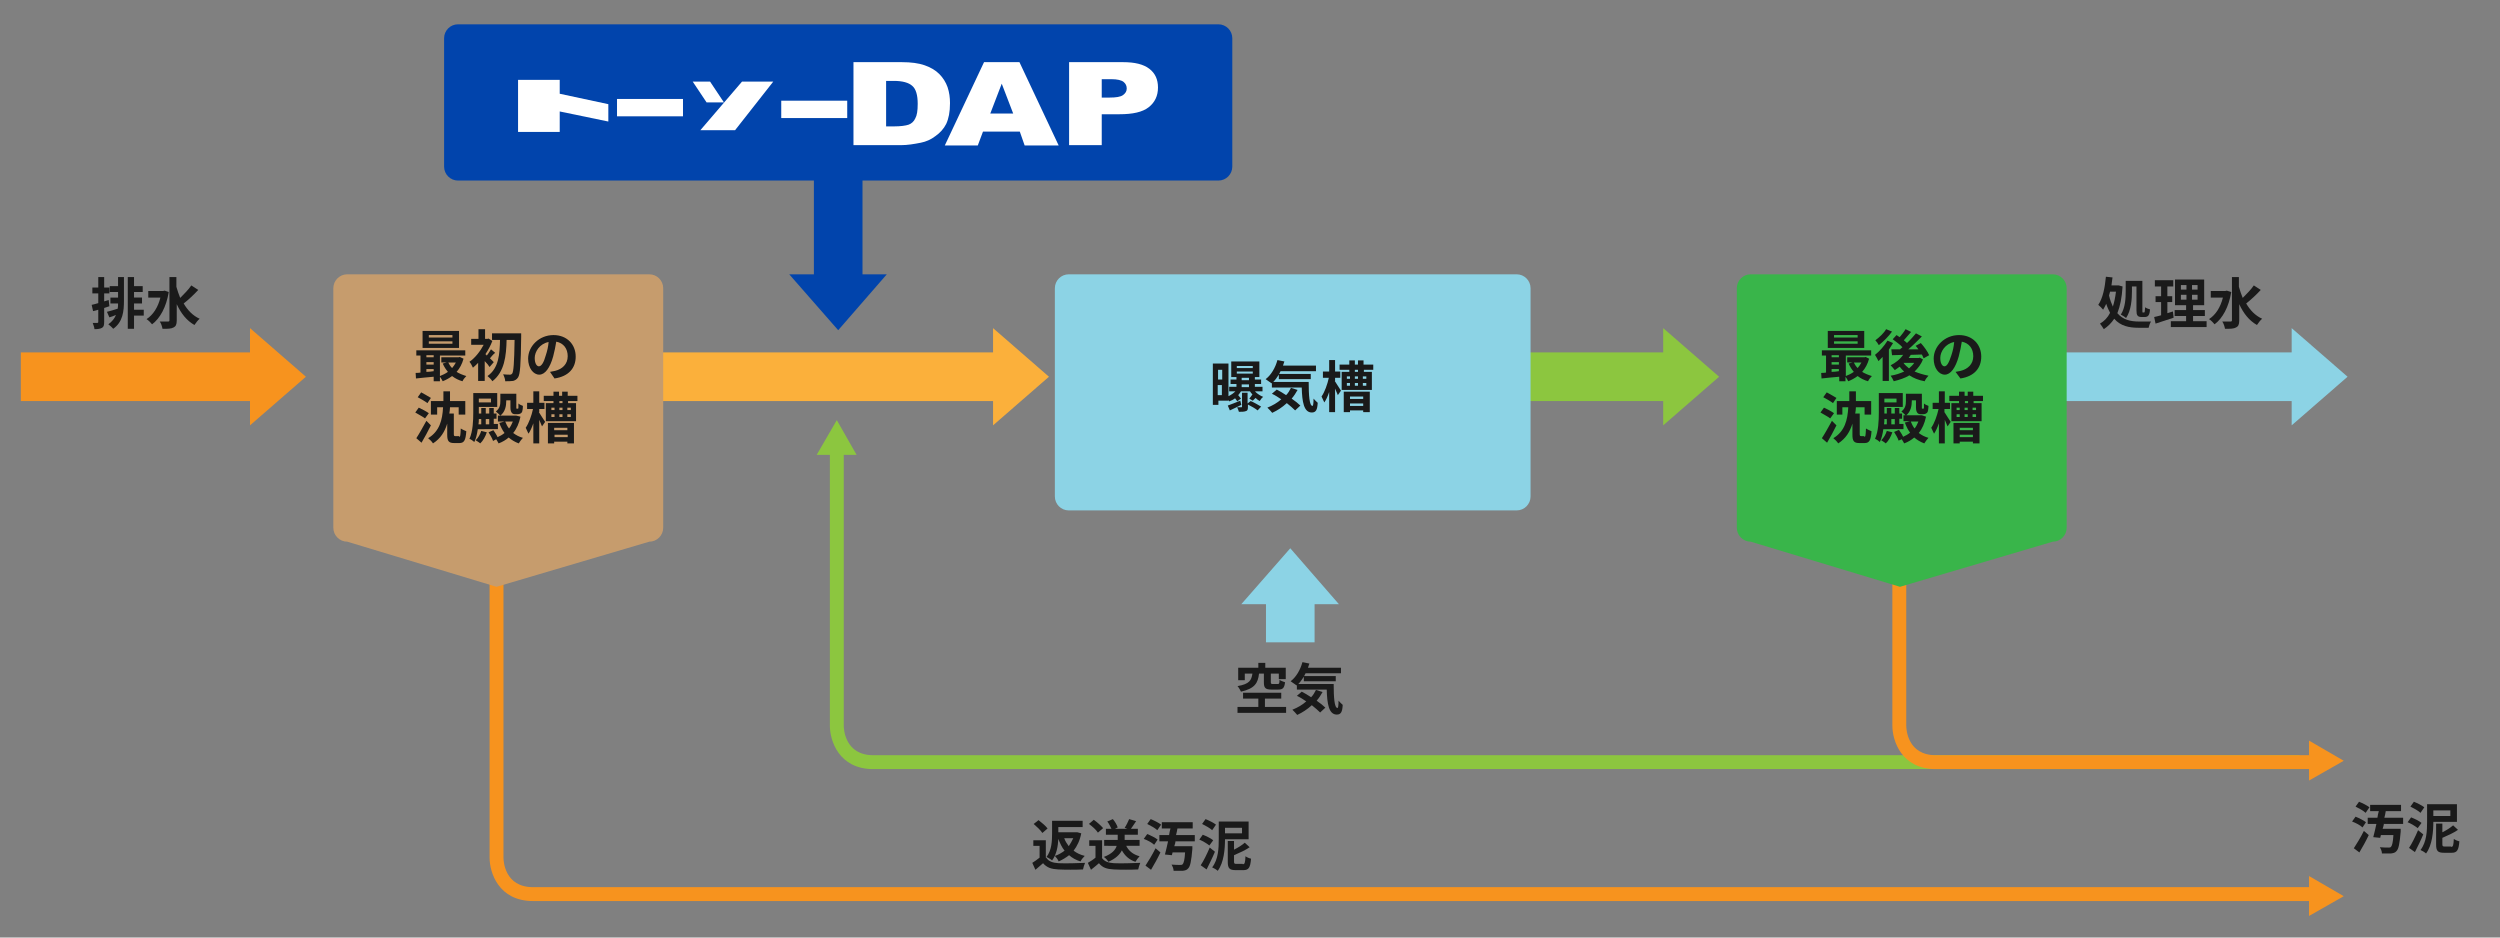 <?xml version="1.0" encoding="utf-8"?>
<!-- Generator: Adobe Illustrator 25.2.0, SVG Export Plug-In . SVG Version: 6.00 Build 0)  -->
<svg version="1.1" id="レイヤー_3" xmlns="http://www.w3.org/2000/svg" xmlns:xlink="http://www.w3.org/1999/xlink" x="0px"
	 y="0px" viewBox="0 0 720 270" style="enable-background:new 0 0 720 270;" xml:space="preserve">
<rect x="0" y="0" width="720" height="270" fill="#808080" stroke="none"/>
<style type="text/css">
	.st0{fill:#0144AC;}
	.st1{fill:#8CD3E5;}
	.st2{fill:#F7931E;}
	.st3{fill:#FBB03B;}
	.st4{fill:#8CC63F;}
	.st5{fill:#39B54A;}
	.st6{fill:#FFFFFF;}
	.st7{fill:#1A1A1A;}
	.st8{fill:#C69C6D;}
</style>
<path class="st0" d="M350.9,52h-219c-2.2,0-4-1.8-4-4V11c0-2.2,1.8-4,4-4h219c2.2,0,4,1.8,4,4v37C354.9,50.2,353.1,52,350.9,52z"/>
<polygon class="st0" points="248.4,79 248.4,51 234.4,51 234.4,79 227.3,79 241.4,95.1 255.4,79 "/>
<polygon class="st1" points="378.6,174 378.6,185 364.6,185 364.6,174 357.5,174 371.6,157.9 385.6,174 "/>
<polygon class="st2" points="72,101.5 6,101.5 6,115.5 72,115.5 72,122.5 88.1,108.5 72,94.5 "/>
<polygon class="st3" points="286,101.5 183,101.5 183,115.5 286,115.5 286,122.5 302.1,108.5 286,94.5 "/>
<polygon class="st4" points="479,101.5 413,101.5 413,115.5 479,115.5 479,122.5 495.1,108.5 479,94.5 "/>
<polygon class="st1" points="660,101.5 594,101.5 594,115.5 660,115.5 660,122.5 676.1,108.5 660,94.5 "/>
<path class="st1" d="M436.8,147h-129c-2.2,0-4-1.8-4-4V83c0-2.2,1.8-4,4-4h129c2.2,0,4,1.8,4,4v60C440.8,145.2,439,147,436.8,147z"
	/>
<path class="st4" d="M662.3,221.5H251.5c-9.9,0-12.5-8.2-12.5-12.5v-81h4v81c0,0.9,0.3,8.5,8.5,8.5h410.8V221.5z"/>
<path class="st2" d="M668,221.5H557.5c-9.9,0-12.5-8.2-12.5-12.5v-81h4v81c0,0.9,0.3,8.5,8.5,8.5H668V221.5z"/>
<path class="st2" d="M669,259.5H153.5c-9.9,0-12.5-8.2-12.5-12.5v-81h4v81c0,0.9,0.3,8.5,8.5,8.5H669V259.5z"/>
<g>
	<path class="st4" d="M246.7,131h-11.5l5.8-10L246.7,131z"/>
</g>
<g>
	<path class="st2" d="M665,224.8v-11.5l10,5.8L665,224.8z"/>
</g>
<g>
	<path class="st2" d="M665,263.8v-11.5l10,5.8L665,263.8z"/>
</g>
<path class="st5" d="M591.2,156l-44,13l-43-13c-2.2,0-4-1.8-4-4V83c0-2.2,1.8-4,4-4h87c2.2,0,4,1.8,4,4v69
	C595.2,154.2,593.4,156,591.2,156z"/>
<rect x="225" y="29" class="st6" width="19" height="5"/>
<polygon class="st6" points="199.5,23.5 203.5,29.5 208.5,29.5 204.5,23.5 "/>
<g>
	<polygon class="st6" points="149.2,23 149.2,38 161.2,38 161.2,32.1 175.2,35 175.2,30 161.2,27 161.2,23 	"/>
	<rect x="177.7" y="28.5" class="st6" width="19" height="5"/>
	<polygon class="st6" points="201.7,37.5 213.7,23.5 222.7,23.5 211.7,37.5 	"/>
	<g>
		<path class="st6" d="M245.9,17.9h13.8c2.7,0,4.9,0.3,6.6,0.9c1.7,0.6,3.1,1.4,4.2,2.5c1.1,1.1,1.9,2.4,2.4,3.8
			c0.5,1.5,0.7,3,0.7,4.6c0,2.6-0.4,4.5-1.1,6c-0.7,1.4-1.8,2.6-3.1,3.5c-1.3,1-2.7,1.6-4.2,1.9c-2,0.4-3.9,0.7-5.6,0.7h-13.8V17.9z
			 M255.2,23.3v13.1h2.3c1.9,0,3.3-0.2,4.2-0.5c0.8-0.3,1.5-0.9,1.9-1.8c0.5-0.9,0.7-2.2,0.7-4.2c0-2.5-0.5-4.3-1.6-5.2
			c-1-0.9-2.8-1.4-5.2-1.4H255.2z"/>
		<path class="st6" d="M293.7,37.9h-10.6l-1.5,4h-9.5l11.3-24h10.2l11.3,24h-9.8L293.7,37.9z M291.8,32.7l-3.3-8.6l-3.3,8.6H291.8z"
			/>
		<path class="st6" d="M307.9,17.9h15.5c3.4,0,5.9,0.6,7.6,1.9c1.7,1.3,2.5,3.1,2.5,5.4c0,2.4-0.9,4.3-2.7,5.7s-4.6,2-8.4,2h-5.1
			v8.9h-9.4V17.9z M317.3,28.1h2.3c1.8,0,3.1-0.2,3.8-0.7c0.7-0.5,1.1-1.1,1.1-1.9c0-0.8-0.3-1.4-0.9-1.9c-0.6-0.5-1.8-0.8-3.6-0.8
			h-2.7V28.1z"/>
	</g>
</g>
<g>
	<path class="st7" d="M31.5,88.2c-0.5,0.2-1,0.3-1.5,0.5v4c0,0.9-0.1,1.4-0.6,1.7c-0.5,0.3-1.2,0.4-2.2,0.4c0-0.5-0.3-1.2-0.5-1.8
		c0.6,0,1.1,0,1.3,0c0.2,0,0.3-0.1,0.3-0.3v-3.5c-0.5,0.2-1.1,0.3-1.5,0.4l-0.4-1.8c0.5-0.1,1.2-0.3,1.9-0.5v-2.8h-1.7v-1.7h1.7v-3
		h1.7v3h1.5v1.7h-1.5v2.3l1.3-0.4L31.5,88.2z M34,79.8h1.7v6.7c0,3.2-0.3,6.2-3.1,8.2c-0.3-0.4-1-1-1.4-1.3c1.1-0.8,1.8-1.7,2.2-2.7
		c-0.6,0.3-1.3,0.5-1.9,0.7l-0.7-1.6c0.8-0.2,1.9-0.5,3.1-0.9c0.1-0.5,0.1-1,0.1-1.5h-2.2v-1.7H34v-1.6h-2.4v-1.7H34V79.8z
		 M41.4,90.9h-2.8v3.8h-1.8V79.8h1.8v2.6h2.5v1.7h-2.5v1.6h2.3v1.7h-2.3v1.8h2.8V90.9z"/>
	<path class="st7" d="M48.6,84.1c-0.7,4.3-2.5,7.6-4.8,9.3c-0.3-0.4-1.1-1.2-1.6-1.5c1.9-1.2,3.3-3.4,4-6.2h-3.5v-1.9H47l0.4-0.1
		L48.6,84.1z M57.1,83.5c-1.3,1.4-2.9,2.9-4.2,3.9c1.1,1.9,2.6,3.5,4.6,4.4c-0.5,0.4-1.1,1.2-1.5,1.8c-2.3-1.3-3.9-3.4-5.1-6v4.7
		c0,1.2-0.3,1.7-0.9,2c-0.7,0.4-1.7,0.4-3.2,0.4c-0.1-0.6-0.4-1.6-0.8-2.1c1.1,0,2.1,0,2.4,0c0.3,0,0.4-0.1,0.4-0.4V79.8h2v2.8
		c0.3,1.1,0.7,2.2,1.1,3.2c1.1-1.1,2.4-2.4,3.2-3.6L57.1,83.5z"/>
</g>
<g>
	<path class="st7" d="M361.5,112.8c0.6,0.6,1.5,1.2,2.3,1.5c-0.4,0.3-0.8,0.8-1,1.2c-0.4-0.2-0.8-0.5-1.2-0.9
		c-0.3,0.3-0.6,0.6-0.8,0.8l-1-0.6c0.3-0.3,0.6-0.8,0.9-1.2c-0.3-0.3-0.5-0.6-0.7-0.9h-2.6c-0.2,0.4-0.5,0.7-0.8,1.1
		c0.3,0.4,0.6,0.7,0.8,1l-1.1,0.8c-0.1-0.3-0.4-0.6-0.6-0.9c-0.5,0.4-1.1,0.7-1.7,0.9c-0.1-0.1-0.2-0.3-0.3-0.4v0.2h-2.8v1.2h-1.6
		v-11.9h4.5v9.4c0.8-0.4,1.4-0.8,2-1.4h-1.8v-1.3h2.1v-0.8h-1.7v-1.3h1.7v-0.7h-1.5v-4.5h8.1v4.5h-1.3v0.7h1.8v1.3h-1.8v0.8h2.2v1.3
		H361.5z M350.8,106.5v2.8h1.2v-2.8H350.8z M351.9,113.8v-2.9h-1.2v2.9H351.9z M357.5,116.6c-1.1,0.6-2.3,1.1-3.3,1.6l-0.6-1.4
		c0.9-0.3,2.3-0.9,3.6-1.4L357.5,116.6z M356.2,106h4.6v-0.6h-4.6V106z M356.2,107.6h4.6V107h-4.6V107.6z M360.2,115.5
		c1,0.4,2.3,1.2,3,1.6l-1,1.1c-0.6-0.5-1.8-1.2-2.8-1.7v0.7c0,0.7-0.1,1.1-0.6,1.2c-0.5,0.2-1.1,0.2-2,0.2c-0.1-0.4-0.3-0.9-0.5-1.3
		c0.5,0,1.1,0,1.2,0c0.2,0,0.2-0.1,0.2-0.2v-4h1.6v3.1L360.2,115.5z M357.6,109.5h2.1v-0.7h-2.1V109.5z M357.6,111.5h2.1v-0.8h-2.1
		V111.5z"/>
	<path class="st7" d="M376.9,110c0,3.8,0.2,6.9,1.1,6.9c0.2,0,0.3-0.8,0.3-2.1c0.4,0.4,0.8,0.9,1.2,1.2c-0.1,2-0.5,2.8-1.7,2.8
		c-2.3,0-2.8-3.1-2.9-7.2h-8.6v-1.3l-0.1,0.1c-0.4-0.3-1.3-0.9-1.7-1.2c1.6-1.2,2.8-3.3,3.4-5.5l2,0.4c-0.1,0.4-0.3,0.8-0.4,1.2h9.5
		v1.6h-10.2c-0.1,0.3-0.3,0.5-0.4,0.8h9.1v1.5h-9.2v-1.3c-0.5,0.8-1,1.5-1.6,2.1H376.9z M373.7,112.3c-0.5,0.9-1,1.7-1.7,2.5
		c1,0.7,1.9,1.4,2.5,2l-1.5,1.4c-0.6-0.6-1.4-1.3-2.4-2.1c-1.3,1.2-2.7,2.1-4.2,2.8c-0.3-0.4-1-1.1-1.4-1.5c1.5-0.6,2.9-1.4,4-2.4
		c-0.9-0.6-1.8-1.2-2.7-1.6l1.4-1.2c0.8,0.4,1.8,1,2.7,1.6c0.6-0.6,1-1.3,1.4-2.1L373.7,112.3z"/>
	<path class="st7" d="M384.4,109.7c0.4,0.6,1.5,2.4,1.8,2.8l-0.9,1.3c-0.2-0.5-0.5-1.2-0.8-1.9v6.8h-1.7v-5.8
		c-0.4,1.2-0.9,2.3-1.4,3c-0.2-0.5-0.6-1.2-0.8-1.7c0.9-1.3,1.7-3.5,2.1-5.4h-1.7v-1.8h1.8v-3.3h1.7v3.3h1.5v1.8h-1.5V109.7z
		 M392.8,106.5v0.6h2.3v5.2h-8.7v-5.2h2.2v-0.6h-2.8V105h2.8v-1.2h1.6v1.2h0.9v-1.2h1.6v1.2h2.8v1.5H392.8z M387,112.8h7.5v5.9h-1.9
		v-0.5h-3.8v0.5H387V112.8z M387.9,109.1h0.9v-0.7h-0.9V109.1z M387.9,111.1h0.9v-0.8h-0.9V111.1z M388.8,114.2v0.7h3.8v-0.7H388.8z
		 M392.6,116.9v-0.7h-3.8v0.7H392.6z M390.2,108.4v0.7h0.9v-0.7H390.2z M390.2,110.3v0.8h0.9v-0.8H390.2z M391.1,106.5h-0.9v0.6h0.9
		V106.5z M393.5,108.4h-1v0.7h1V108.4z M393.5,110.3h-1v0.8h1V110.3z"/>
</g>
<g>
	<path class="st7" d="M362.6,194c-0.3,2.7-1.2,4.3-5.2,5.2c-0.2-0.4-0.6-1.2-1-1.6c3.5-0.6,4-1.7,4.3-3.6h-2.2v1.9h-1.9v-3.6h5.8
		v-1.4h2v1.4h5.9v3.3h-2V194H366v2.5c0,0.4,0.1,0.5,0.6,0.5h1.4c0.4,0,0.5-0.2,0.5-1.2c0.4,0.3,1.1,0.5,1.6,0.7
		c-0.2,1.7-0.7,2.1-2,2.1h-1.9c-1.8,0-2.2-0.5-2.2-2.1V194H362.6z M370.4,203.6v1.7h-14v-1.7h6v-2.4H358v-1.7h11v1.7h-4.7v2.4H370.4
		z"/>
	<path class="st7" d="M384.1,197c0,3.8,0.2,6.9,1.1,6.9c0.2,0,0.3-0.8,0.3-2.1c0.4,0.4,0.8,0.9,1.2,1.2c-0.1,2-0.5,2.8-1.7,2.8
		c-2.3,0-2.8-3.1-2.9-7.2h-8.6v-1.3l-0.1,0.1c-0.4-0.3-1.3-0.9-1.7-1.2c1.6-1.2,2.8-3.3,3.4-5.5l2,0.4c-0.1,0.4-0.3,0.8-0.4,1.2h9.5
		v1.6H376c-0.1,0.3-0.3,0.5-0.4,0.8h9.1v1.5h-9.2v-1.3c-0.5,0.8-1,1.5-1.6,2.1H384.1z M380.9,199.3c-0.5,0.9-1,1.7-1.7,2.5
		c1,0.7,1.9,1.4,2.5,2l-1.5,1.4c-0.6-0.6-1.4-1.3-2.4-2.1c-1.3,1.2-2.7,2.1-4.2,2.8c-0.3-0.4-1-1.1-1.4-1.5c1.5-0.6,2.9-1.4,4-2.4
		c-0.9-0.6-1.8-1.2-2.7-1.6l1.4-1.2c0.8,0.4,1.8,1,2.7,1.6c0.6-0.6,1-1.3,1.4-2.1L380.9,199.3z"/>
</g>
<g>
	<path class="st7" d="M301.3,247c0.7,1.1,1.9,1.5,3.6,1.6c1.9,0.1,5.5,0,7.6-0.1c-0.2,0.4-0.5,1.4-0.6,1.9c-1.9,0.1-5.2,0.1-7.1,0
		c-2-0.1-3.3-0.5-4.4-1.8c-0.7,0.6-1.4,1.2-2.2,1.9l-0.9-2c0.6-0.4,1.4-0.9,2.1-1.5v-3.4h-1.8V242h3.6V247z M300.2,239.9
		c-0.5-0.8-1.6-1.8-2.5-2.6l1.4-1.1c0.9,0.7,2.1,1.7,2.6,2.4L300.2,239.9z M311.4,240c-0.4,2.1-1.2,3.7-2.2,5c0.9,0.7,2,1.2,3.2,1.5
		c-0.4,0.4-1,1.1-1.2,1.6c-1.3-0.4-2.4-1-3.3-1.8c-0.9,0.7-1.9,1.3-3,1.8c-0.2-0.5-0.7-1.2-1.1-1.6c1-0.3,2-0.9,2.8-1.5
		c-0.8-1-1.3-2.1-1.8-3.4c-0.1,2.1-0.5,4.5-1.8,6.2c-0.3-0.3-1.2-0.8-1.6-1c1.5-1.9,1.6-4.7,1.6-6.7v-3.7h8.8v1.8h-7v1.5h5.1l0.4,0
		L311.4,240z M306.5,241.4c0.3,0.9,0.8,1.6,1.3,2.3c0.5-0.7,0.9-1.5,1.3-2.3H306.5z"/>
	<path class="st7" d="M317.3,247c0.7,1.1,1.9,1.5,3.5,1.6c1.9,0.1,5.5,0,7.6-0.1c-0.2,0.4-0.5,1.4-0.6,1.9c-1.9,0.1-5.1,0.1-7,0
		c-2-0.1-3.3-0.5-4.3-1.8c-0.7,0.6-1.4,1.2-2.3,1.9l-0.9-2c0.7-0.4,1.5-0.9,2.2-1.5v-3.4h-1.8V242h3.7V247z M316.2,239.8
		c-0.5-0.8-1.6-1.8-2.6-2.5l1.4-1.2c1,0.7,2.1,1.7,2.7,2.4L316.2,239.8z M324.3,243.5c0.7,1.5,2,2.6,3.9,3.1
		c-0.4,0.4-0.9,1.1-1.2,1.6c-1.8-0.6-3-1.7-3.9-3.3c-0.6,1.2-1.8,2.4-3.9,3.3c-0.2-0.4-0.8-1.1-1.3-1.4c2.4-0.9,3.4-2.1,3.7-3.2H318
		v-1.7h3.9v-1.5h-3.4v-1.7h1.6c-0.3-0.6-0.7-1.5-1.2-2.1l1.6-0.7c0.6,0.7,1.2,1.7,1.4,2.4l-0.8,0.4h3.6l-0.8-0.3
		c0.5-0.7,1-1.8,1.3-2.5l2,0.6c-0.5,0.8-1.1,1.6-1.5,2.2h2v1.7h-3.8v1.5h4.3v1.7H324.3z"/>
	<path class="st7" d="M332.4,243.3c-0.6-0.6-1.9-1.3-3-1.7l1-1.4c1,0.4,2.4,1.1,3,1.6L332.4,243.3z M329.9,249.3
		c0.8-1.2,2-3.2,2.9-5l1.4,1.2c-0.8,1.7-1.8,3.5-2.7,5L329.9,249.3z M333.3,239.1c-0.6-0.6-1.9-1.3-2.9-1.8l1-1.4
		c1,0.4,2.4,1.1,3,1.6L333.3,239.1z M338.6,242.1c-0.1,0.5-0.2,1.1-0.4,1.6h5.2c0,0,0,0.5,0,0.8c-0.3,3.5-0.6,5-1.2,5.6
		c-0.4,0.5-0.9,0.6-1.6,0.7c-0.6,0-1.6,0-2.6,0c0-0.6-0.3-1.3-0.6-1.8c1,0.1,2,0.1,2.5,0.1c0.3,0,0.5,0,0.7-0.2
		c0.3-0.3,0.6-1.3,0.7-3.4h-3.6l-0.2,0.8l-2-0.2c0.3-1.1,0.6-2.4,0.9-3.8h-2.5v-1.8h2.8c0.1-0.6,0.2-1.3,0.4-1.9h-2.5v-1.8h8.9v1.8
		h-4.4c-0.1,0.6-0.2,1.2-0.4,1.9h5.4v1.8H338.6z"/>
	<path class="st7" d="M348.3,243.5c-0.6-0.5-1.9-1.3-2.9-1.7l1-1.4c1,0.4,2.3,1,3,1.6L348.3,243.5z M349.9,245.3
		c-0.7,1.7-1.6,3.5-2.4,5.1l-1.7-1.2c0.8-1.2,1.8-3.2,2.6-5.1L349.9,245.3z M349.1,239.1c-0.6-0.6-1.9-1.3-2.9-1.8l1-1.4
		c1,0.4,2.4,1.1,3,1.6L349.1,239.1z M352.8,241.7L352.8,241.7c0,2.8-0.3,6.7-2.1,9.1c-0.3-0.3-1.1-0.8-1.6-1
		c1.8-2.3,1.9-5.6,1.9-8.1v-5.1h8.6v5.1H352.8z M352.8,238.4v1.6h4.9v-1.6H352.8z M357.9,248.9c0.6,0,0.7-0.4,0.8-2.3
		c0.4,0.3,1.1,0.6,1.6,0.7c-0.2,2.6-0.7,3.3-2.2,3.3h-2.2c-1.8,0-2.3-0.5-2.3-2.4v-6h1.8v2.5c1.2-0.6,2.3-1.3,3.1-2l1.4,1.3
		c-1.3,0.9-2.9,1.6-4.5,2.3v1.8c0,0.6,0.1,0.7,0.7,0.7H357.9z"/>
</g>
<g>
	<path class="st7" d="M611.3,82.5c-0.2,3.2-0.7,5.7-1.5,7.7c1.6,1.9,3.8,2.4,6.2,2.4c0.7,0,2.7,0,3.5,0c-0.3,0.4-0.6,1.3-0.7,1.8
		h-2.9c-2.7,0-5.2-0.5-7-2.6c-0.8,1.2-1.8,2.2-3,3c-0.3-0.5-0.8-1.2-1.1-1.6c1.2-0.7,2.2-1.7,2.9-3.1c-0.4-0.8-0.8-1.6-1.1-2.6
		c-0.3,0.6-0.6,1.2-0.9,1.7c-0.3-0.4-1-1.1-1.4-1.4c1.3-1.9,1.9-4.9,2.2-8.1l1.9,0.2c-0.1,0.8-0.2,1.6-0.3,2.3h1.8l0.3,0L611.3,82.5
		z M607.7,84c-0.1,0.4-0.2,0.8-0.3,1.1c0.3,1.3,0.7,2.3,1.1,3.2c0.4-1.2,0.7-2.7,0.9-4.3H607.7z M614,83.9c0,2.2-0.2,5.5-1.7,7.7
		c-0.3-0.3-1.1-0.8-1.5-1c1.3-2,1.4-4.8,1.4-6.7v-3h4.8v8.5c0,0.6,0,0.6,0.2,0.6h0.3c0.2,0,0.2-0.3,0.3-1.5c0.4,0.3,1,0.5,1.4,0.6
		c-0.1,1.6-0.5,2.2-1.5,2.2h-0.9c-1.2,0-1.5-0.5-1.5-1.9v-6.9H614V83.9z"/>
	<path class="st7" d="M626,91.5c-1.8,0.6-3.7,1.2-5.2,1.7l-0.4-1.9c0.6-0.1,1.2-0.3,2-0.5V87h-1.6v-1.7h1.6v-2.8h-1.8v-1.8h5.3v1.8
		h-1.7v2.8h1.4V87h-1.4v3.2c0.5-0.2,1.1-0.3,1.6-0.5L626,91.5z M635.5,92.5v1.7h-10.3v-1.7h4.4V91h-3.3v-1.7h3.3v-1.4h-3.2v-7.4h8.4
		v7.4h-3.2v1.4h3.4V91h-3.4v1.5H635.5z M628.1,83.4h1.6v-1.3h-1.6V83.4z M628.1,86.3h1.6v-1.4h-1.6V86.3z M632.9,82.1h-1.6v1.3h1.6
		V82.1z M632.9,84.9h-1.6v1.4h1.6V84.9z"/>
	<path class="st7" d="M642.6,84.1c-0.7,4.3-2.5,7.6-4.8,9.3c-0.3-0.4-1.1-1.2-1.6-1.5c1.9-1.2,3.3-3.4,4-6.2h-3.5v-1.9h4.2l0.4-0.1
		L642.6,84.1z M651.1,83.5c-1.3,1.4-2.9,2.9-4.2,3.9c1.1,1.9,2.6,3.5,4.6,4.4c-0.5,0.4-1.1,1.2-1.5,1.8c-2.3-1.3-3.9-3.4-5.1-6v4.7
		c0,1.2-0.3,1.7-0.9,2c-0.7,0.4-1.7,0.4-3.2,0.4c-0.1-0.6-0.4-1.6-0.8-2.1c1.1,0,2.1,0,2.4,0c0.3,0,0.4-0.1,0.4-0.4V79.8h2v2.8
		c0.3,1.1,0.7,2.2,1.1,3.2c1.1-1.1,2.4-2.4,3.2-3.6L651.1,83.5z"/>
</g>
<g>
	<g>
		<path class="st7" d="M538.3,103.3c-0.4,1.5-1.1,2.8-2,3.8c0.8,0.5,1.8,0.9,2.8,1.2c-0.4,0.4-0.9,1-1.1,1.5c-1.1-0.3-2.1-0.8-3-1.5
			c-0.8,0.6-1.7,1.1-2.7,1.5c-0.2-0.4-0.5-0.9-0.8-1.3v1.3h-1.8v-1.3c-1.8,0.2-3.7,0.3-5.1,0.5l-0.1-1.6c0.4,0,0.9,0,1.4-0.1v-4.9
			h-1.2v-1.5h14.2v1.5h-7.3v5.9c0.8-0.3,1.6-0.7,2.3-1.2c-0.6-0.7-1.1-1.5-1.5-2.4l1.1-0.3h-1.5v-1.5h5l0.3-0.1L538.3,103.3z
			 M536.9,100.2h-10.5v-4.9h10.5V100.2z M527.5,102.3v0.6h2.1v-0.6H527.5z M527.5,105h2.1v-0.7h-2.1V105z M527.5,107.1
			c0.7,0,1.4-0.1,2.1-0.2v-0.6h-2.1V107.1z M535,96.5h-6.8v0.7h6.8V96.5z M535,98.3h-6.8V99h6.8V98.3z M533.9,104.4
			c0.3,0.6,0.6,1.1,1.1,1.6c0.4-0.5,0.8-1,1.1-1.6H533.9z"/>
		<path class="st7" d="M545.2,98.8c-0.4,0.6-0.8,1.3-1.2,1.9v9h-1.8v-6.9c-0.4,0.4-0.8,0.8-1.2,1.2c-0.2-0.4-0.7-1.4-1-1.8
			c1.3-1,2.7-2.6,3.6-4.1L545.2,98.8z M544.9,95.5c-1,1.4-2.5,2.9-3.8,3.9c-0.2-0.4-0.7-1.1-1-1.4c1.1-0.8,2.5-2.1,3.1-3.2
			L544.9,95.5z M553.8,103.5c-0.5,1.4-1.4,2.5-2.4,3.5c1.2,0.5,2.5,0.9,4,1.2c-0.4,0.4-0.9,1.1-1.1,1.6c-1.7-0.3-3.2-0.9-4.4-1.7
			c-1.3,0.8-2.9,1.3-4.5,1.7c-0.2-0.5-0.6-1.2-0.9-1.6c1.4-0.2,2.8-0.7,3.9-1.2c-0.5-0.4-0.9-0.9-1.3-1.4c-0.5,0.4-1,0.7-1.4,1
			c-0.3-0.4-0.9-1.1-1.2-1.4c1.4-0.7,2.7-1.7,3.6-3l-3.2,0.1l-0.2-1.7c0.7,0,1.6,0,2.5,0c0.2-0.2,0.5-0.4,0.7-0.6
			c-0.7-0.8-1.9-1.6-2.8-2.3l1.1-1.2c0.3,0.2,0.6,0.4,0.9,0.6c0.6-0.7,1.3-1.6,1.7-2.3l1.6,0.8c-0.7,0.8-1.5,1.7-2.1,2.4
			c0.3,0.3,0.7,0.5,0.9,0.8c1-0.9,1.9-2,2.6-2.8l1.7,0.9c-1.2,1.2-2.6,2.6-3.9,3.7l2.9,0c-0.3-0.4-0.5-0.7-0.8-1l1.5-0.8
			c0.9,1,2,2.5,2.4,3.5l-1.6,0.9c-0.1-0.3-0.3-0.7-0.5-1.1c-1.1,0-2.1,0.1-3.2,0.1c-0.2,0.3-0.4,0.6-0.6,0.9h2.9l0.3-0.1
			L553.8,103.5z M548.2,104.5c0.4,0.6,1,1.1,1.6,1.6c0.6-0.5,1.1-1,1.5-1.6L548.2,104.5L548.2,104.5z"/>
		<path class="st7" d="M563.2,107.1c0.6-0.1,1.1-0.2,1.5-0.3c2-0.5,3.6-1.9,3.6-4.2c0-2.2-1.2-3.8-3.3-4.2c-0.2,1.3-0.5,2.8-0.9,4.3
			c-0.9,3.2-2.3,5.2-4,5.2c-1.7,0-3.2-1.9-3.2-4.6c0-3.6,3.2-6.8,7.3-6.8c3.9,0,6.4,2.7,6.4,6.2c0,3.3-2,5.7-6,6.3L563.2,107.1z
			 M562,102.3c0.4-1.2,0.7-2.5,0.8-3.8c-2.6,0.5-4,2.8-4,4.6c0,1.6,0.6,2.4,1.2,2.4C560.7,105.5,561.3,104.5,562,102.3z"/>
		<path class="st7" d="M527.1,120.5c-0.6-0.5-2-1.2-2.8-1.7l1-1.4c0.9,0.4,2.2,1.1,2.9,1.6L527.1,120.5z M528.9,122.5
			c-0.8,1.6-1.8,3.5-2.7,5l-1.5-1.3c0.8-1.2,1.9-3.2,2.9-5L528.9,122.5z M527.9,116.1c-0.6-0.5-1.9-1.2-2.8-1.7l1-1.4
			c0.8,0.4,2.1,1.2,2.8,1.6L527.9,116.1z M536.9,125.8c0.4,0,0.4-0.4,0.5-2.4c0.4,0.3,1.2,0.6,1.6,0.8c-0.2,2.6-0.6,3.4-2,3.4h-1.5
			c-1.6,0-2-0.6-2-2.4V122c-0.7,2.3-1.9,4.3-4.1,5.7c-0.3-0.5-0.9-1.1-1.4-1.5c3.3-2,4.1-5.2,4.3-8.9h-1.7v2.1H529v-3.9h3.6
			c0-0.9,0-1.8,0-2.8h1.9c0,0.9,0,1.9,0,2.8h4.4v3.9h-1.9v-2.1h-2.5c0,0.6-0.1,1.2-0.2,1.8h1.3v5.9c0,0.5,0.1,0.6,0.4,0.6H536.9z"/>
		<path class="st7" d="M542.4,123.6c-0.2,1.4-0.5,2.7-1,3.7c-0.3-0.3-1-0.8-1.4-0.9c1-2.2,1.1-5.3,1.1-7.6v-5.6h6.9v4h-5.3v1.6v0.3
			h0.7v-1.6h1.3v1.6h1v-1.6h1.3v1.6h0.8v1.5H547v1.5h1.2v1.5H542.4z M545,124.5c-0.4,1.2-1.1,2.5-1.9,3.2c-0.3-0.3-1-0.7-1.3-0.9
			c0.7-0.7,1.3-1.7,1.6-2.7L545,124.5z M542.7,120.7c0,0.5,0,1-0.1,1.5h0.8v-1.5H542.7z M542.7,114.8v1.1h3.5v-1.1H542.7z
			 M544.7,120.7v1.5h1v-1.5H544.7z M554.7,120c-0.4,1.9-1.1,3.5-2.1,4.7c0.8,0.6,1.7,1.1,2.8,1.4c-0.4,0.4-0.9,1.1-1.2,1.6
			c-1.1-0.4-2.1-1-2.9-1.7c-0.8,0.7-1.8,1.3-2.9,1.7c-0.2-0.3-0.4-0.8-0.7-1.2l-0.9,0.4c-0.2-0.7-0.8-1.7-1.3-2.5l1.4-0.6
			c0.4,0.6,0.9,1.3,1.2,2c0.7-0.3,1.4-0.7,2-1.2c-0.6-0.8-1.1-1.8-1.5-2.9l1.5-0.4h-1.9v-1.7h5l0.3,0L554.7,120z M550.6,115.5
			c0,1.4-0.3,3.1-1.7,4.2c-0.3-0.3-0.9-0.9-1.3-1.2c1.2-0.9,1.3-2,1.3-3v-2.1h4.6v3.7c0,0.3,0,0.4,0,0.5c0,0,0.1,0.1,0.1,0.1h0.2
			c0.1,0,0.1,0,0.2,0c0,0,0.1-0.1,0.1-0.3c0-0.2,0-0.6,0-1.2c0.3,0.3,0.8,0.5,1.3,0.7c0,0.6-0.1,1.3-0.2,1.6
			c-0.1,0.3-0.3,0.5-0.5,0.6c-0.2,0.1-0.5,0.2-0.8,0.2h-0.7c-0.4,0-0.8-0.1-1-0.4c-0.2-0.3-0.4-0.6-0.4-1.6v-2h-1.2V115.5z
			 M550.3,121.4c0.3,0.7,0.6,1.4,1.1,2c0.5-0.6,0.8-1.3,1.1-2H550.3z"/>
		<path class="st7" d="M560,118.7c0.4,0.6,1.5,2.4,1.8,2.8l-0.9,1.3c-0.2-0.5-0.5-1.2-0.8-1.9v6.8h-1.7v-5.8c-0.4,1.2-0.9,2.3-1.4,3
			c-0.2-0.5-0.6-1.2-0.8-1.7c0.9-1.3,1.7-3.5,2.1-5.4h-1.7v-1.8h1.8v-3.3h1.7v3.3h1.5v1.8H560V118.7z M568.4,115.5v0.6h2.3v5.2H562
			v-5.2h2.2v-0.6h-2.8V114h2.8v-1.2h1.6v1.2h0.9v-1.2h1.6v1.2h2.8v1.5H568.4z M562.6,121.8h7.5v5.9h-1.9v-0.5h-3.8v0.5h-1.8V121.8z
			 M563.5,118.1h0.9v-0.7h-0.9V118.1z M563.5,120.1h0.9v-0.8h-0.9V120.1z M564.4,123.2v0.7h3.8v-0.7H564.4z M568.2,125.9v-0.7h-3.8
			v0.7H568.2z M565.8,117.4v0.7h0.9v-0.7H565.8z M565.8,119.3v0.8h0.9v-0.8H565.8z M566.8,115.5h-0.9v0.6h0.9V115.5z M569.1,117.4
			h-1v0.7h1V117.4z M569.1,119.3h-1v0.8h1V119.3z"/>
	</g>
</g>
<g>
	<path class="st7" d="M680.4,238.3c-0.6-0.6-1.9-1.3-3-1.7l1-1.4c1,0.4,2.4,1.1,3,1.6L680.4,238.3z M677.9,244.3
		c0.8-1.2,2-3.2,2.9-5l1.4,1.2c-0.8,1.7-1.8,3.5-2.7,5L677.9,244.3z M681.3,234.1c-0.6-0.6-1.9-1.3-2.9-1.8l1-1.4
		c1,0.4,2.4,1.1,3,1.6L681.3,234.1z M686.6,237.1c-0.1,0.5-0.2,1.1-0.4,1.6h5.2c0,0,0,0.5,0,0.8c-0.3,3.5-0.6,5-1.2,5.6
		c-0.4,0.5-0.9,0.6-1.6,0.7c-0.6,0-1.6,0-2.6,0c0-0.6-0.3-1.3-0.6-1.8c1,0.1,2,0.1,2.5,0.1c0.3,0,0.5,0,0.7-0.2
		c0.3-0.3,0.6-1.3,0.7-3.4h-3.6l-0.2,0.8l-2-0.2c0.3-1.1,0.6-2.4,0.9-3.8h-2.5v-1.8h2.8c0.1-0.6,0.2-1.3,0.4-1.9h-2.5v-1.8h8.9v1.8
		h-4.4c-0.1,0.6-0.2,1.2-0.4,1.9h5.4v1.8H686.6z"/>
	<path class="st7" d="M696.3,238.5c-0.6-0.5-1.9-1.3-2.9-1.7l1-1.4c1,0.4,2.3,1,3,1.6L696.3,238.5z M697.9,240.3
		c-0.7,1.7-1.6,3.5-2.4,5.1l-1.7-1.2c0.8-1.2,1.8-3.2,2.6-5.1L697.9,240.3z M697.1,234.1c-0.6-0.6-1.9-1.3-2.9-1.8l1-1.4
		c1,0.4,2.4,1.1,3,1.6L697.1,234.1z M700.8,236.7L700.8,236.7c0,2.8-0.3,6.7-2.1,9.1c-0.3-0.3-1.1-0.8-1.6-1
		c1.8-2.3,1.9-5.6,1.9-8.1v-5.1h8.6v5.1H700.8z M700.8,233.4v1.6h4.9v-1.6H700.8z M705.9,243.9c0.6,0,0.7-0.4,0.8-2.3
		c0.4,0.3,1.1,0.6,1.6,0.7c-0.2,2.6-0.7,3.3-2.2,3.3h-2.2c-1.8,0-2.3-0.5-2.3-2.4v-6h1.8v2.5c1.2-0.6,2.3-1.3,3.1-2l1.4,1.3
		c-1.3,0.9-2.9,1.6-4.5,2.3v1.8c0,0.6,0.1,0.7,0.7,0.7H705.9z"/>
</g>
<path class="st8" d="M187,156l-44,13l-43-13c-2.2,0-4-1.8-4-4V83c0-2.2,1.8-4,4-4h87c2.2,0,4,1.8,4,4v69
	C191,154.2,189.2,156,187,156z"/>
<g>
	<path class="st7" d="M133.5,103.3c-0.4,1.5-1.1,2.8-2,3.8c0.8,0.5,1.8,0.9,2.8,1.2c-0.4,0.4-0.9,1-1.1,1.5c-1.1-0.3-2.1-0.8-3-1.5
		c-0.8,0.6-1.7,1.1-2.7,1.5c-0.2-0.4-0.5-0.9-0.8-1.3v1.3h-1.8v-1.3c-1.8,0.2-3.7,0.3-5.1,0.5l-0.1-1.6c0.4,0,0.9,0,1.4-0.1v-4.9
		h-1.2v-1.5H134v1.5h-7.3v5.9c0.8-0.3,1.6-0.7,2.3-1.2c-0.6-0.7-1.1-1.5-1.5-2.4l1.1-0.3h-1.5v-1.5h5l0.3-0.1L133.5,103.3z
		 M132.2,100.2h-10.5v-4.9h10.5V100.2z M122.8,102.3v0.6h2.1v-0.6H122.8z M122.8,105h2.1v-0.7h-2.1V105z M122.8,107.1
		c0.7,0,1.4-0.1,2.1-0.2v-0.6h-2.1V107.1z M130.3,96.5h-6.8v0.7h6.8V96.5z M130.3,98.3h-6.8V99h6.8V98.3z M129.1,104.4
		c0.3,0.6,0.6,1.1,1.1,1.6c0.4-0.5,0.8-1,1.1-1.6H129.1z"/>
	<path class="st7" d="M141,105.7c-0.3-0.5-0.8-1.1-1.4-1.7v5.7h-1.9v-5.2c-0.5,0.5-1,1-1.5,1.4c-0.2-0.5-0.7-1.4-1-1.7
		c1.6-1.1,3.1-3,4.1-4.9h-3.6v-1.7h2.1v-2.8h1.9v2.8h0.7l0.3-0.1l1.1,0.7c-0.5,1.3-1.2,2.6-2,3.8c0.1,0.1,0.3,0.2,0.4,0.4
		c0.4-0.5,0.9-1.3,1.2-1.8l1.2,1c-0.6,0.5-1.1,1.1-1.5,1.6c0.5,0.4,0.9,0.9,1.1,1.1L141,105.7z M150.1,96c0,0,0,0.7,0,1
		c-0.1,8-0.3,10.8-0.9,11.7c-0.4,0.6-0.8,0.8-1.4,1c-0.6,0.1-1.5,0.1-2.3,0.1c0-0.6-0.3-1.4-0.6-2c0.8,0.1,1.6,0.1,2,0.1
		c0.3,0,0.4-0.1,0.6-0.3c0.4-0.5,0.6-3.1,0.7-9.7h-2.3c-0.1,4.6-0.6,9.2-4.1,11.9c-0.3-0.5-0.9-1.1-1.4-1.5
		c3.3-2.3,3.5-6.4,3.6-10.4h-2.3V96H150.1z"/>
	<path class="st7" d="M158.4,107.1c0.6-0.1,1.1-0.2,1.5-0.3c2-0.5,3.6-1.9,3.6-4.2c0-2.2-1.2-3.8-3.3-4.2c-0.2,1.3-0.5,2.8-0.9,4.3
		c-0.9,3.2-2.3,5.2-4,5.2c-1.7,0-3.2-1.9-3.2-4.6c0-3.6,3.2-6.8,7.3-6.8c3.9,0,6.4,2.7,6.4,6.2c0,3.3-2,5.7-6.1,6.3L158.4,107.1z
		 M157.2,102.3c0.4-1.2,0.7-2.5,0.8-3.8c-2.6,0.5-4,2.8-4,4.6c0,1.6,0.6,2.4,1.2,2.4C155.9,105.5,156.6,104.5,157.2,102.3z"/>
	<path class="st7" d="M122.4,120.5c-0.6-0.5-2-1.2-2.8-1.7l1-1.4c0.9,0.4,2.2,1.1,2.9,1.6L122.4,120.5z M124.1,122.5
		c-0.8,1.6-1.8,3.5-2.7,5l-1.5-1.3c0.8-1.2,1.9-3.2,2.9-5L124.1,122.5z M123.1,116.1c-0.6-0.5-1.9-1.2-2.8-1.7l1-1.4
		c0.8,0.4,2.1,1.2,2.8,1.6L123.1,116.1z M132.2,125.8c0.4,0,0.4-0.4,0.5-2.4c0.4,0.3,1.2,0.6,1.6,0.8c-0.2,2.6-0.6,3.4-2,3.4h-1.5
		c-1.6,0-2-0.6-2-2.4V122c-0.7,2.3-1.9,4.3-4.1,5.7c-0.3-0.5-0.9-1.1-1.4-1.5c3.3-2,4.1-5.2,4.3-8.9h-1.7v2.1h-1.8v-3.9h3.6
		c0-0.9,0-1.8,0-2.8h1.9c0,0.9,0,1.9,0,2.8h4.4v3.9h-1.9v-2.1h-2.5c0,0.6-0.1,1.2-0.2,1.8h1.3v5.9c0,0.5,0.1,0.6,0.4,0.6H132.2z"/>
	<path class="st7" d="M137.6,123.6c-0.2,1.4-0.5,2.7-1,3.7c-0.3-0.3-1-0.8-1.4-0.9c1-2.2,1.1-5.3,1.1-7.6v-5.6h6.9v4h-5.3v1.6v0.3
		h0.7v-1.6h1.3v1.6h1v-1.6h1.3v1.6h0.8v1.5h-0.8v1.5h1.2v1.5H137.6z M140.2,124.5c-0.4,1.2-1.1,2.5-1.9,3.2c-0.3-0.3-1-0.7-1.3-0.9
		c0.7-0.7,1.3-1.7,1.6-2.7L140.2,124.5z M137.9,120.7c0,0.5,0,1-0.1,1.5h0.8v-1.5H137.9z M137.9,114.8v1.1h3.5v-1.1H137.9z
		 M139.9,120.7v1.5h1v-1.5H139.9z M149.9,120c-0.4,1.9-1.1,3.5-2.1,4.7c0.8,0.6,1.7,1.1,2.8,1.4c-0.4,0.4-0.9,1.1-1.2,1.6
		c-1.1-0.4-2.1-1-2.9-1.7c-0.8,0.7-1.8,1.3-2.9,1.7c-0.2-0.3-0.4-0.8-0.7-1.2L142,127c-0.2-0.7-0.8-1.7-1.3-2.5l1.4-0.6
		c0.4,0.6,0.9,1.3,1.2,2c0.7-0.3,1.4-0.7,2-1.2c-0.6-0.8-1.1-1.8-1.5-2.9l1.5-0.4h-1.9v-1.7h5l0.3,0L149.9,120z M145.8,115.5
		c0,1.4-0.3,3.1-1.7,4.2c-0.3-0.3-0.9-0.9-1.3-1.2c1.2-0.9,1.3-2,1.3-3v-2.1h4.6v3.7c0,0.3,0,0.4,0,0.5c0,0,0.1,0.1,0.1,0.1h0.2
		c0.1,0,0.1,0,0.2,0c0,0,0.1-0.1,0.1-0.3c0-0.2,0-0.6,0-1.2c0.3,0.3,0.8,0.5,1.3,0.7c0,0.6-0.1,1.3-0.2,1.6
		c-0.1,0.3-0.3,0.5-0.5,0.6c-0.2,0.1-0.5,0.2-0.8,0.2h-0.7c-0.4,0-0.8-0.1-1-0.4c-0.2-0.3-0.4-0.6-0.4-1.6v-2h-1.2V115.5z
		 M145.5,121.4c0.3,0.7,0.6,1.4,1.1,2c0.5-0.6,0.8-1.3,1.1-2H145.5z"/>
	<path class="st7" d="M155.2,118.7c0.4,0.6,1.5,2.4,1.8,2.8l-0.9,1.3c-0.2-0.5-0.5-1.2-0.8-1.9v6.8h-1.7v-5.8
		c-0.4,1.2-0.9,2.3-1.4,3c-0.2-0.5-0.6-1.2-0.8-1.7c0.9-1.3,1.7-3.5,2.1-5.4h-1.7v-1.8h1.8v-3.3h1.7v3.3h1.5v1.8h-1.5V118.7z
		 M163.6,115.5v0.6h2.3v5.2h-8.7v-5.2h2.2v-0.6h-2.8V114h2.8v-1.2h1.6v1.2h0.9v-1.2h1.6v1.2h2.8v1.5H163.6z M157.8,121.8h7.5v5.9
		h-1.9v-0.5h-3.8v0.5h-1.8V121.8z M158.8,118.1h0.9v-0.7h-0.9V118.1z M158.8,120.1h0.9v-0.8h-0.9V120.1z M159.6,123.2v0.7h3.8v-0.7
		H159.6z M163.5,125.9v-0.7h-3.8v0.7H163.5z M161.1,117.4v0.7h0.9v-0.7H161.1z M161.1,119.3v0.8h0.9v-0.8H161.1z M162,115.5h-0.9
		v0.6h0.9V115.5z M164.4,117.4h-1v0.7h1V117.4z M164.4,119.3h-1v0.8h1V119.3z"/>
</g>
</svg>

